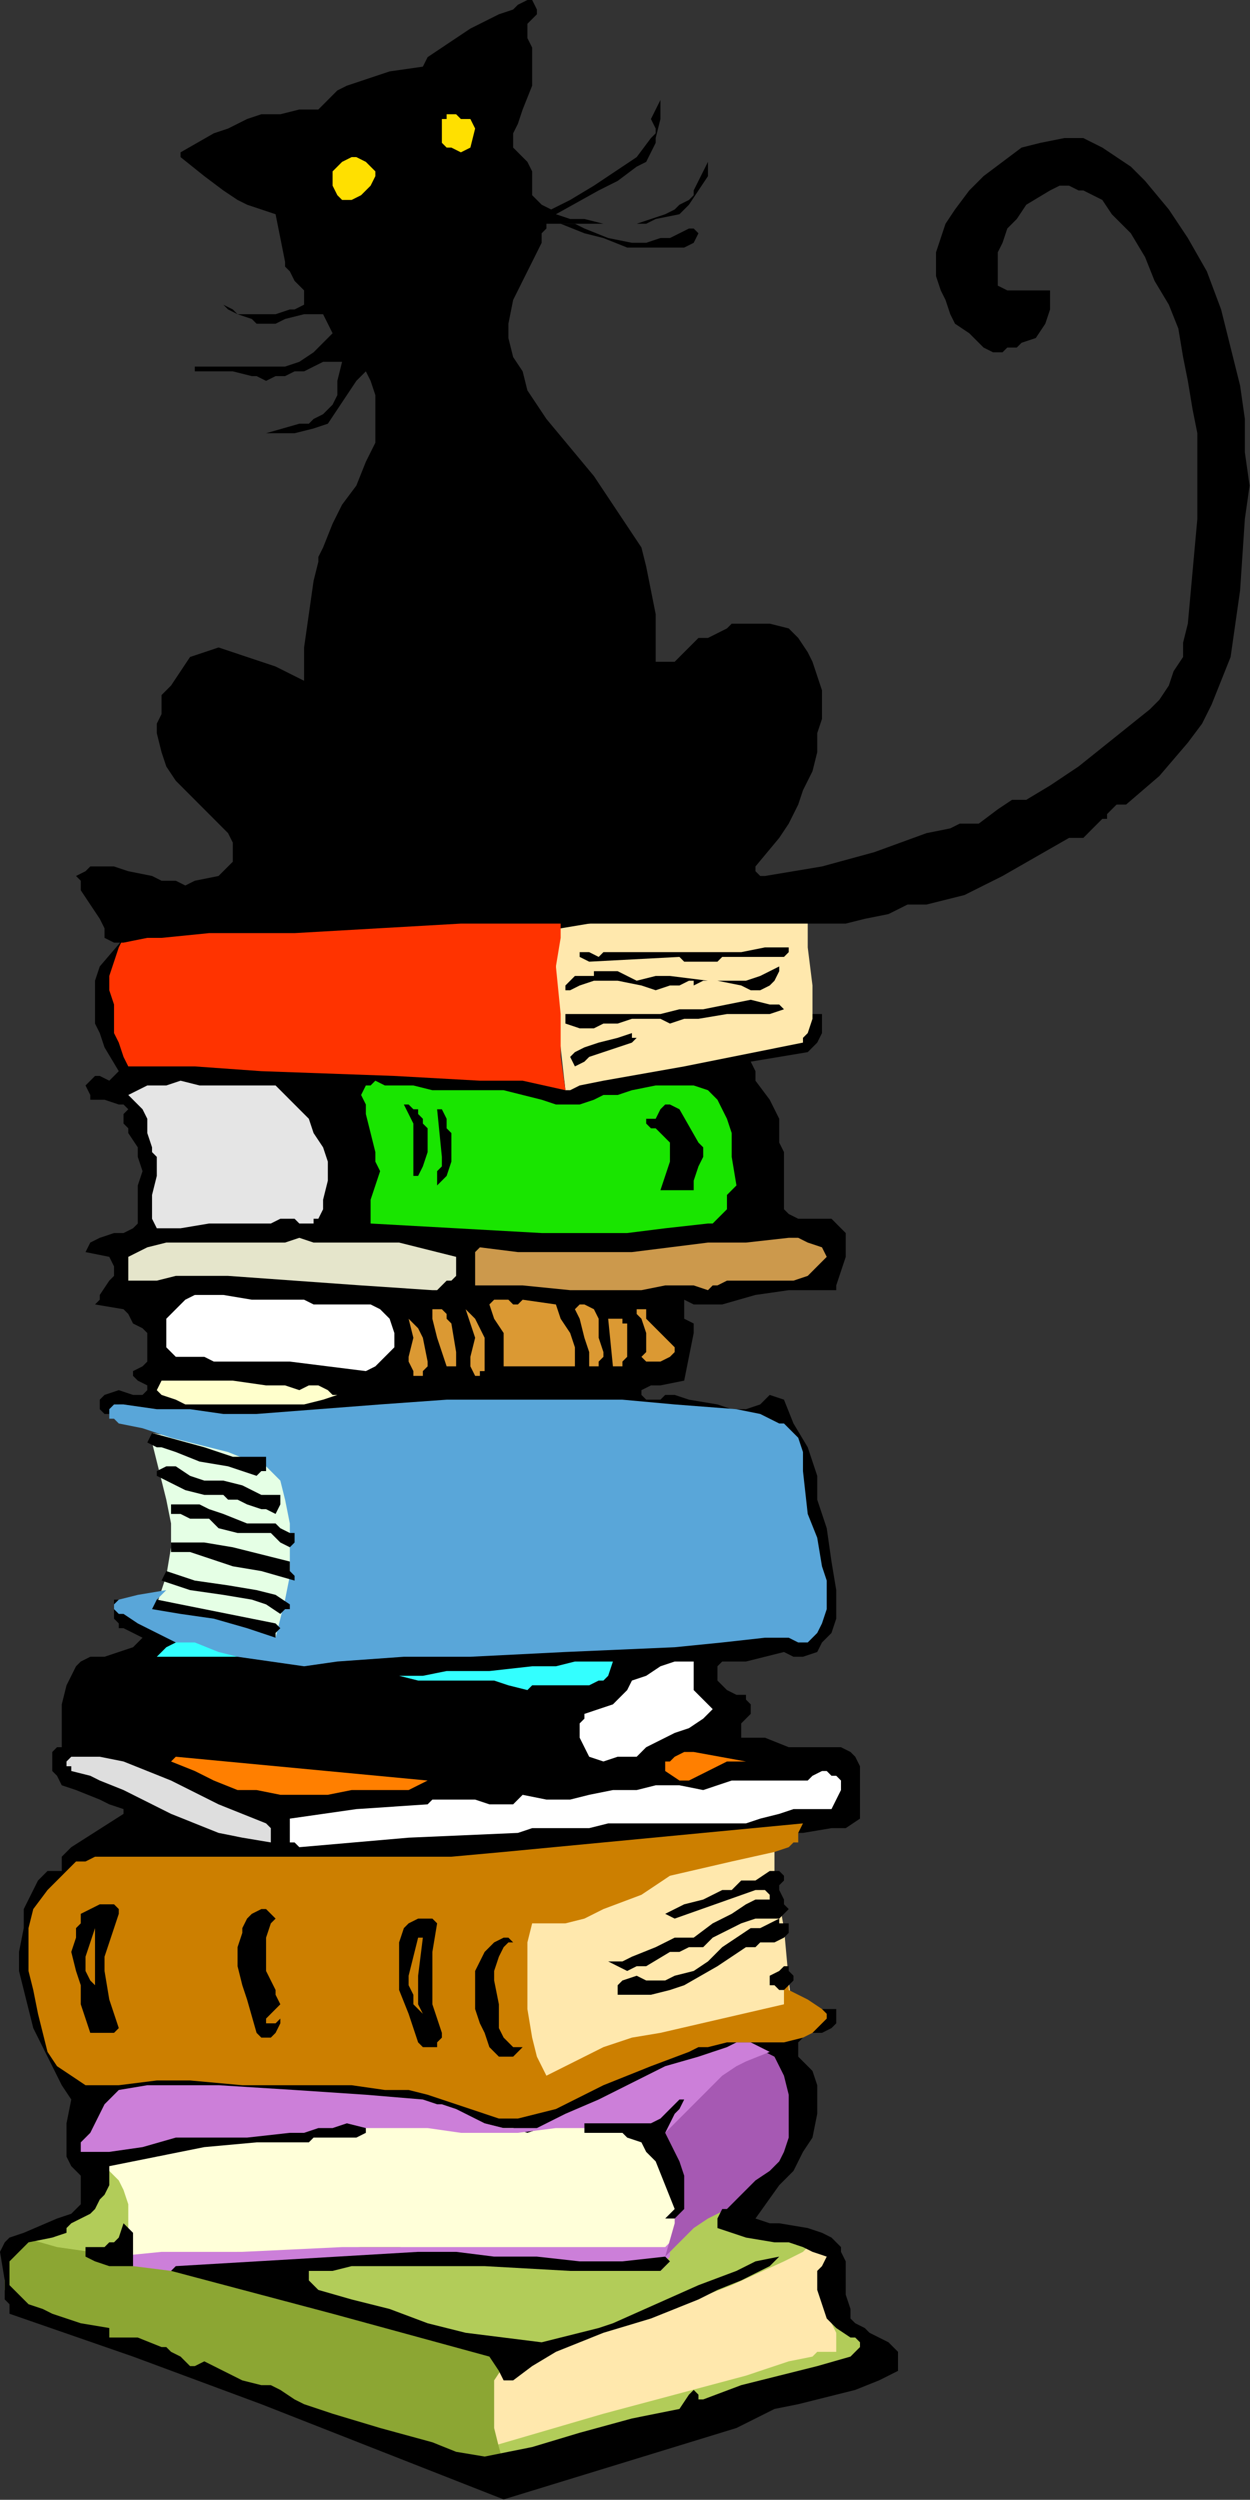 <?xml version="1.0" encoding="UTF-8" standalone="no"?>
<svg
   xmlns:dc="http://purl.org/dc/elements/1.1/"
   xmlns:cc="http://creativecommons.org/ns#"
   xmlns:rdf="http://www.w3.org/1999/02/22-rdf-syntax-ns#"
   xmlns:svg="http://www.w3.org/2000/svg"
   xmlns="http://www.w3.org/2000/svg"
   xmlns:sodipodi="http://sodipodi.sourceforge.net/DTD/sodipodi-0.dtd"
   xmlns:inkscape="http://www.inkscape.org/namespaces/inkscape"
   version="1.0"
   width="55.633mm"
   height="111.213mm"
   id="svg134"
   sodipodi:docname="AG000018.WMF">
  <rect width="100%" height="100%" fill="#333333" stroke="none"/>
  <sodipodi:namedview
     pagecolor="#ffffff"
     bordercolor="#666666"
     borderopacity="1"
     objecttolerance="10"
     gridtolerance="10"
     guidetolerance="10"
     inkscape:pageopacity="0"
     inkscape:pageshadow="2"
     inkscape:window-width="640"
     inkscape:window-height="480"
     id="namedview136" />
  <defs
     id="defs6">
    <clipPath
       clipPathUnits="userSpaceOnUse"
       id="clipWmfPath1">
      <path
         d="M 0,0 L 210.2,0 L 210.2,420.267 L 0,420.267 z"
         id="path2" />
    </clipPath>
    <pattern
       id="WMFhbasepattern"
       patternUnits="userSpaceOnUse"
       width="6"
       height="6"
       x="0"
       y="0" />
  </defs>
  <path
     style="fill:#ffe8ad;fill-rule:nonzero;fill-opacity:1;stroke:none;"
     clip-path="url(#clipWmfPath1)"
     d="  M 82.322,396.251   L 81.522,401.054   L 81.522,405.858   L 81.522,415.464   L 86.318,413.863   L 90.314,412.262   L 99.106,409.06   L 108.697,405.858   L 117.488,404.257   L 131.075,400.254   L 143.863,396.251   L 143.863,395.451   L 143.863,394.65   L 143.064,393.049   L 142.265,390.648   L 140.666,388.246   L 140.666,385.044   L 139.867,381.842   L 139.867,379.441   L 139.867,378.64   L 139.068,377.84   L 139.068,377.039   L 138.268,377.039   L 136.67,377.039   L 135.871,377.039   L 131.875,377.84   L 126.28,378.64   L 115.09,381.842   L 108.697,384.244   L 103.102,386.645   L 98.306,388.246   L 91.913,390.648   L 86.318,393.85   L 83.92,395.451   L 83.121,395.451   L 82.322,396.251  z "
     id="path8" />
  <path
     style="fill:#b2cc59;fill-rule:nonzero;fill-opacity:1;stroke:none;"
     clip-path="url(#clipWmfPath1)"
     d="  M 82.322,411.461   L 101.503,405.858   L 113.492,402.655   L 125.481,399.453   L 132.674,397.052   L 136.67,396.251   L 137.469,395.451   L 139.867,395.451   L 140.666,395.451   L 140.666,394.65   L 140.666,393.049   L 140.666,392.249   L 139.867,390.648   L 139.867,389.847   L 140.666,390.648   L 143.863,391.448   L 145.462,392.249   L 145.462,393.85   L 145.462,394.65   L 145.462,395.451   L 146.261,396.251   L 147.06,397.052   L 149.458,397.852   L 142.265,398.653   L 133.473,400.254   L 125.481,402.655   L 116.689,405.057   L 107.897,407.459   L 99.905,410.661   L 91.913,413.863   L 84.719,417.065   L 83.92,417.065   L 83.121,416.264   L 82.322,416.264   L 81.522,416.264   L 81.522,415.464   L 82.322,411.461  z "
     id="path10" />
  <path
     style="fill:#8ca633;fill-rule:nonzero;fill-opacity:1;stroke:none;"
     clip-path="url(#clipWmfPath1)"
     d="  M 86.318,395.451   L 85.519,396.251   L 84.719,397.852   L 83.121,400.254   L 83.121,402.655   L 83.121,405.858   L 83.121,408.259   L 83.92,411.461   L 85.519,417.065   L 83.92,417.065   L 82.322,417.065   L 77.526,415.464   L 71.932,413.863   L 66.337,411.461   L 54.348,406.658   L 44.757,403.456   L 34.367,399.453   L 23.977,396.251   L 1.598,387.446   L 1.598,386.645   L 0.799,385.044   L 0.799,382.643   L 0.799,380.241   L 0.799,378.64   L 2.398,377.039   L 3.996,377.039   L 5.595,376.239   L 7.193,376.239   L 11.989,375.438   L 16.784,376.239   L 22.379,377.039   L 28.773,378.64   L 42.36,381.842   L 55.148,385.845   L 67.935,390.648   L 78.325,393.85   L 83.121,394.65   L 86.318,395.451  z "
     id="path12" />
  <path
     style="fill:#b2cc59;fill-rule:nonzero;fill-opacity:1;stroke:none;"
     clip-path="url(#clipWmfPath1)"
     d="  M 3.996,376.239   L 9.591,377.84   L 15.186,378.64   L 27.973,380.241   L 34.367,380.241   L 39.962,381.842   L 45.557,382.643   L 48.754,384.244   L 51.151,385.044   L 54.348,386.645   L 58.344,388.246   L 66.337,390.648   L 74.329,392.249   L 83.121,394.65   L 85.519,395.451   L 88.716,395.451   L 91.913,394.65   L 95.11,393.85   L 100.704,392.249   L 103.901,390.648   L 107.098,389.847   L 112.693,388.246   L 123.083,384.244   L 131.875,380.241   L 135.071,378.64   L 135.871,377.84   L 136.67,377.039   L 130.276,375.438   L 123.882,373.837   L 123.083,373.037   L 123.083,373.037   L 122.284,371.436   L 122.284,370.635   L 121.484,369.835   L 120.685,369.835   L 113.492,368.234   L 105.5,366.633   L 90.314,365.032   L 75.129,364.231   L 59.943,364.231   L 33.568,364.231   L 23.178,364.231   L 19.981,364.231   L 15.985,364.231   L 15.186,366.633   L 15.186,368.234   L 15.186,369.034   L 14.386,369.835   L 13.587,371.436   L 11.189,373.037   L 7.992,374.638   L 3.996,376.239  z "
     id="path14" />
  <path
     style="fill:#ffffd9;fill-rule:nonzero;fill-opacity:1;stroke:none;"
     clip-path="url(#clipWmfPath1)"
     d="  M 17.583,363.431   L 18.383,365.032   L 19.981,366.633   L 20.78,368.234   L 21.579,370.635   L 21.579,373.037   L 21.579,374.638   L 20.78,377.039   L 19.182,379.441   L 29.572,379.441   L 39.962,378.64   L 50.352,378.64   L 60.742,377.84   L 67.136,377.84   L 73.53,378.64   L 86.318,379.441   L 99.106,379.441   L 105.5,379.441   L 107.897,379.441   L 111.894,379.441   L 113.492,377.039   L 114.291,373.837   L 115.09,371.436   L 115.89,368.234   L 115.89,365.032   L 115.89,361.83   L 115.09,355.426   L 111.894,355.426   L 107.897,354.625   L 102.303,354.625   L 96.708,354.625   L 83.121,354.625   L 67.935,355.426   L 53.549,356.226   L 39.962,357.827   L 29.572,359.428   L 25.576,360.229   L 23.178,361.029   L 21.579,361.83   L 19.981,361.83   L 18.383,362.63   L 17.583,362.63   L 17.583,363.431  z "
     id="path16" />
  <path
     style="fill:#cc7fd9;fill-rule:nonzero;fill-opacity:1;stroke:none;"
     clip-path="url(#clipWmfPath1)"
     d="  M 111.094,381.842   L 99.905,381.042   L 90.314,380.241   L 79.924,380.241   L 70.333,380.241   L 58.344,381.042   L 46.356,381.042   L 34.367,381.842   L 28.773,381.842   L 22.379,381.042   L 20.78,380.241   L 19.182,379.441   L 27.174,378.64   L 40.761,378.64   L 57.545,377.84   L 75.129,377.84   L 89.515,377.84   L 101.503,377.84   L 105.5,377.84   L 109.496,377.84   L 111.894,377.84   L 112.693,377.039   L 112.693,377.039   L 112.693,379.441   L 111.894,380.241   L 111.894,381.042   L 111.094,381.842  z "
     id="path18" />
  <path
     style="fill:#a659b3;fill-rule:nonzero;fill-opacity:1;stroke:none;"
     clip-path="url(#clipWmfPath1)"
     d="  M 111.894,379.441   L 113.492,373.837   L 113.492,370.635   L 113.492,367.433   L 113.492,365.032   L 112.693,361.83   L 111.094,360.229   L 110.295,359.428   L 109.496,358.628   L 111.094,357.027   L 111.894,356.226   L 112.693,356.226   L 115.09,353.825   L 117.488,351.423   L 120.685,349.021   L 123.882,346.62   L 123.882,345.819   L 124.681,345.819   L 126.28,345.019   L 127.878,345.019   L 129.477,345.019   L 130.276,345.819   L 131.875,347.42   L 132.674,349.021   L 133.473,350.622   L 133.473,352.223   L 133.473,353.825   L 133.473,357.827   L 132.674,361.029   L 131.075,364.231   L 130.276,365.832   L 129.477,367.433   L 127.878,368.234   L 126.28,369.034   L 122.284,371.436   L 119.087,373.037   L 116.689,374.638   L 115.09,376.239   L 113.492,377.84   L 111.894,379.441  z "
     id="path20" />
  <path
     style="fill:#000000;fill-rule:evenodd;fill-opacity:1;stroke:none;"
     clip-path="url(#clipWmfPath1)"
     d="  M 136.67,152.897   L 133.473,156.099   L 96.708,156.099   L 78.325,156.9   L 60.742,156.9   L 59.144,156.9   L 58.344,156.9   L 56.746,157.7   L 55.148,157.7   L 44.757,157.7   L 39.163,158.501   L 36.765,158.501   L 33.568,159.301   L 32.769,158.501   L 31.17,158.501   L 27.973,158.501   L 25.576,159.301   L 22.379,160.102   L 21.579,160.102   L 21.579,160.102   L 20.78,161.703   L 20.78,162.503   L 20.78,164.104   L 20.78,164.104   L 22.379,162.503   L 23.977,161.703   L 24.776,160.902   L 24.776,162.503   L 24.776,163.304   L 23.178,165.705   L 22.379,168.107   L 22.379,168.907   L 22.379,170.508   L 22.379,171.309   L 23.178,172.109   L 23.977,173.71   L 24.776,173.71   L 24.776,174.511   L 24.776,175.311   L 23.178,175.311   L 22.379,175.311   L 22.379,176.112   L 22.379,176.112   L 22.379,176.912   L 23.178,177.713   L 24.776,178.513   L 24.776,178.513   L 25.576,179.314   L 33.568,179.314   L 41.56,179.314   L 58.344,179.314   L 66.337,180.114   L 74.329,180.114   L 82.322,180.915   L 90.314,181.715   L 93.511,181.715   L 95.909,181.715   L 98.306,181.715   L 101.503,180.915   L 103.901,180.114   L 106.299,179.314   L 108.697,179.314   L 111.894,179.314   L 112.693,178.513   L 113.492,177.713   L 115.09,176.912   L 116.689,176.112   L 117.488,176.112   L 118.287,175.311   L 120.685,175.311   L 123.083,175.311   L 128.678,175.311   L 131.075,175.311   L 133.473,174.511   L 134.272,173.71   L 135.071,172.91   L 136.67,170.508   L 138.268,170.508   L 138.268,172.109   L 138.268,173.71   L 137.469,175.311   L 135.871,176.912   L 126.28,178.513   L 127.079,180.114   L 127.079,181.715   L 129.477,184.917   L 130.276,186.518   L 131.075,188.119   L 131.075,189.72   L 131.075,192.122   L 131.875,193.723   L 131.875,195.324   L 131.875,199.326   L 131.875,201.728   L 131.875,203.329   L 132.674,204.13   L 134.272,204.93   L 136.67,204.93   L 138.268,204.93   L 139.867,204.93   L 140.666,205.731   L 141.465,206.531   L 142.265,207.332   L 142.265,208.933   L 142.265,211.334   L 141.465,213.736   L 140.666,216.137   L 140.666,216.938   L 139.068,216.938   L 135.871,216.938   L 132.674,216.938   L 127.079,217.738   L 121.484,219.339   L 118.287,219.339   L 116.689,219.339   L 115.09,218.539   L 115.09,219.339   L 115.09,220.14   L 115.09,221.741   L 116.689,222.541   L 116.689,224.142   L 115.09,232.147   L 111.094,232.948   L 109.496,232.948   L 107.897,233.748   L 107.897,234.549   L 108.697,235.349   L 111.094,235.349   L 111.894,234.549   L 113.492,234.549   L 115.89,235.349   L 120.685,236.15   L 123.083,236.95   L 125.481,236.95   L 127.878,236.15   L 129.477,234.549   L 131.875,235.349   L 133.473,239.352   L 135.871,243.354   L 136.67,245.756   L 137.469,248.157   L 137.469,250.559   L 137.469,252.16   L 139.068,256.963   L 139.867,262.567   L 140.666,267.37   L 140.666,272.173   L 139.867,274.574   L 138.268,276.175   L 137.469,277.776   L 135.071,278.577   L 133.473,278.577   L 131.875,277.776   L 128.678,278.577   L 125.481,279.377   L 121.484,279.377   L 120.685,280.178   L 120.685,280.978   L 120.685,281.779   L 120.685,282.579   L 121.484,283.38   L 122.284,284.18   L 123.882,284.981   L 125.481,284.981   L 125.481,285.781   L 126.28,286.582   L 126.28,287.382   L 126.28,288.183   L 125.481,288.983   L 124.681,289.784   L 124.681,290.584   L 124.681,292.185   L 128.678,292.185   L 132.674,293.786   L 137.469,293.786   L 139.068,293.786   L 141.465,293.786   L 143.064,294.587   L 143.863,295.387   L 144.662,296.988   L 144.662,298.589   L 144.662,301.791   L 144.662,304.193   L 144.662,304.994   L 144.662,305.794   L 142.265,307.395   L 139.867,307.395   L 135.071,308.196   L 132.674,308.196   L 130.276,308.996   L 127.878,309.797   L 127.079,310.597   L 125.481,311.398   L 123.882,311.398   L 121.484,310.597   L 118.287,311.398   L 114.291,312.198   L 111.094,313.799   L 103.901,317.802   L 100.704,319.403   L 99.106,320.203   L 98.306,320.203   L 96.708,320.203   L 95.11,321.004   L 92.712,321.004   L 90.314,321.004   L 88.716,320.203   L 84.719,319.403   L 82.322,318.602   L 79.924,318.602   L 74.329,317.802   L 68.735,317.001   L 56.746,317.001   L 50.352,316.201   L 44.757,315.4   L 39.163,314.6   L 33.568,312.999   L 31.17,312.999   L 29.572,312.999   L 25.576,312.999   L 22.379,313.799   L 19.981,313.799   L 19.182,312.999   L 18.383,312.999   L 14.386,315.4   L 11.189,317.001   L 9.591,318.602   L 7.992,320.203   L 7.193,321.804   L 6.394,324.206   L 6.394,330.61   L 6.394,333.812   L 6.394,337.014   L 7.193,340.216   L 8.792,343.418   L 9.591,345.019   L 11.189,345.819   L 12.788,346.62   L 14.386,347.42   L 15.186,348.221   L 15.985,348.221   L 18.383,347.42   L 19.981,347.42   L 21.579,348.221   L 25.576,348.221   L 33.568,348.221   L 46.356,348.221   L 52.75,348.221   L 59.144,349.021   L 65.538,349.822   L 71.932,350.622   L 77.526,352.223   L 83.121,354.625   L 87.117,353.825   L 91.113,352.223   L 99.106,349.822   L 107.098,346.62   L 115.09,343.418   L 117.488,341.817   L 120.685,341.016   L 123.083,341.016   L 126.28,341.016   L 129.477,340.216   L 131.875,340.216   L 135.071,339.415   L 138.268,337.814   L 140.666,337.814   L 140.666,339.415   L 140.666,340.216   L 140.666,340.216   L 139.867,341.016   L 138.268,341.817   L 135.871,341.817   L 135.071,342.617   L 135.071,342.617   L 134.272,343.418   L 134.272,344.218   L 134.272,345.819   L 135.071,346.62   L 136.67,348.221   L 137.469,350.622   L 137.469,352.223   L 137.469,353.825   L 137.469,355.426   L 136.67,359.428   L 135.071,361.83   L 133.473,365.032   L 131.075,367.433   L 127.079,373.037   L 129.477,373.837   L 131.075,373.837   L 135.871,374.638   L 138.268,375.438   L 139.867,376.239   L 141.465,377.84   L 141.465,378.64   L 142.265,380.241   L 142.265,382.643   L 142.265,385.845   L 143.064,388.246   L 143.064,389.847   L 143.863,390.648   L 145.462,391.448   L 146.261,392.249   L 149.458,393.85   L 150.257,394.65   L 151.056,395.451   L 151.056,397.052   L 151.056,398.653   L 147.859,400.254   L 143.863,401.855   L 137.469,403.456   L 134.272,404.257   L 130.276,405.057   L 127.079,406.658   L 123.882,408.259   L 84.719,420.267   L 43.958,404.257   L 22.379,396.251   L 1.598,389.047   L 1.598,387.446   L 0.799,386.645   L 0.799,383.443   L 0,378.64   L 0.799,377.039   L 1.598,376.239   L 3.996,375.438   L 9.591,373.037   L 11.989,372.236   L 13.587,370.635   L 13.587,369.835   L 13.587,368.234   L 13.587,367.433   L 13.587,365.832   L 11.989,364.231   L 11.189,362.63   L 11.189,361.029   L 11.189,359.428   L 11.189,357.027   L 11.989,353.024   L 10.39,350.622   L 8.792,347.42   L 7.193,344.218   L 5.595,341.016   L 4.795,337.814   L 3.996,334.612   L 3.197,331.41   L 3.197,328.208   L 3.996,324.206   L 3.996,321.004   L 4.795,319.403   L 5.595,317.802   L 6.394,316.201   L 7.992,314.6   L 8.792,314.6   L 9.591,314.6   L 10.39,314.6   L 10.39,313.799   L 10.39,312.198   L 11.189,311.398   L 11.189,311.398   L 11.989,310.597   L 20.78,304.994   L 20.78,304.193   L 18.383,303.393   L 16.784,302.592   L 12.788,300.991   L 10.39,300.19   L 9.591,298.589   L 8.792,297.789   L 8.792,296.988   L 8.792,295.387   L 8.792,294.587   L 9.591,293.786   L 10.39,293.786   L 10.39,292.185   L 10.39,291.385   L 10.39,290.584   L 10.39,289.784   L 10.39,286.582   L 11.189,283.38   L 11.989,281.779   L 12.788,280.178   L 13.587,279.377   L 15.186,278.577   L 17.583,278.577   L 19.981,277.776   L 22.379,276.976   L 23.178,276.175   L 23.977,275.375   L 22.379,274.574   L 20.78,273.774   L 19.981,273.774   L 19.981,272.973   L 19.182,272.173   L 19.182,271.372   L 19.182,270.572   L 19.182,268.971   L 19.981,268.971   L 21.579,268.971   L 23.178,269.771   L 24.776,271.372   L 25.576,272.173   L 31.17,273.774   L 36.765,274.574   L 41.56,276.175   L 47.155,276.976   L 47.155,277.776   L 47.954,277.776   L 48.754,278.577   L 48.754,278.577   L 57.545,278.577   L 65.538,278.577   L 82.322,276.976   L 98.306,276.175   L 106.299,275.375   L 109.496,275.375   L 115.09,275.375   L 116.689,275.375   L 119.087,274.574   L 123.083,274.574   L 127.878,273.774   L 131.875,272.173   L 132.674,272.973   L 133.473,274.574   L 134.272,274.574   L 135.871,274.574   L 137.469,270.572   L 138.268,268.971   L 138.268,267.37   L 138.268,264.968   L 138.268,263.367   L 137.469,261.766   L 135.871,260.165   L 135.871,258.564   L 135.871,256.163   L 135.071,253.761   L 134.272,250.559   L 134.272,248.958   L 134.272,248.157   L 134.272,247.357   L 133.473,246.556   L 133.473,244.955   L 132.674,242.554   L 131.875,240.953   L 131.875,240.152   L 130.276,239.352   L 129.477,239.352   L 127.878,240.152   L 126.28,240.152   L 124.681,240.152   L 123.882,240.152   L 120.685,239.352   L 118.287,238.551   L 111.094,238.551   L 103.901,237.751   L 97.507,236.95   L 93.511,236.95   L 90.314,237.751   L 87.117,236.95   L 84.719,236.95   L 79.125,236.15   L 74.329,236.95   L 68.735,237.751   L 58.344,238.551   L 52.75,239.352   L 50.352,239.352   L 46.356,239.352   L 43.159,240.152   L 39.962,240.152   L 36.765,240.152   L 33.568,239.352   L 27.174,237.751   L 23.977,236.95   L 20.78,236.15   L 19.981,236.15   L 19.182,236.95   L 18.383,237.751   L 17.583,237.751   L 17.583,237.751   L 16.784,236.95   L 16.784,235.349   L 17.583,234.549   L 19.981,233.748   L 22.379,234.549   L 23.977,234.549   L 23.977,234.549   L 24.776,233.748   L 24.776,233.748   L 24.776,232.948   L 23.178,232.147   L 22.379,231.347   L 22.379,231.347   L 22.379,230.546   L 23.977,229.746   L 23.977,229.746   L 24.776,228.945   L 24.776,227.344   L 24.776,226.544   L 24.776,224.943   L 24.776,224.142   L 23.977,223.342   L 22.379,222.541   L 21.579,220.94   L 20.78,220.14   L 15.985,219.339   L 16.784,218.539   L 16.784,217.738   L 18.383,215.337   L 19.182,214.536   L 19.182,213.736   L 19.182,212.935   L 18.383,211.334   L 14.386,210.534   L 15.186,208.933   L 16.784,208.132   L 19.182,207.332   L 20.78,207.332   L 22.379,206.531   L 23.178,205.731   L 23.178,203.329   L 23.178,201.728   L 23.178,199.326   L 23.977,196.925   L 23.178,194.523   L 23.178,193.723   L 23.178,192.922   L 21.579,190.521   L 21.579,189.72   L 20.78,188.92   L 20.78,187.319   L 21.579,186.518   L 20.78,185.718   L 19.981,185.718   L 17.583,184.917   L 16.784,184.917   L 15.186,184.917   L 15.186,184.117   L 14.386,182.516   L 15.186,181.715   L 15.985,180.915   L 16.784,180.915   L 18.383,181.715   L 18.383,181.715   L 19.182,180.915   L 19.981,180.114   L 17.583,176.112   L 16.784,173.71   L 15.985,172.109   L 15.985,169.708   L 15.985,167.306   L 15.985,164.905   L 16.784,162.503   L 21.579,156.9   L 25.576,156.099   L 28.773,156.099   L 36.765,156.099   L 43.958,156.099   L 47.954,155.299   L 51.151,154.498   L 60.742,154.498   L 70.333,153.698   L 79.125,153.698   L 87.916,152.897   L 93.511,153.698   L 99.106,154.498   L 110.295,154.498   L 121.484,153.698   L 132.674,153.698   L 133.473,152.897   L 134.272,152.097   L 135.871,152.097   L 135.871,152.897   L 136.67,152.897  z    M 130.276,345.819   L 131.875,349.021   L 132.674,352.223   L 132.674,355.426   L 132.674,359.428   L 131.875,361.83   L 131.075,363.431   L 129.477,365.032   L 127.079,366.633   L 123.882,369.835   L 122.284,371.436   L 121.484,371.436   L 120.685,373.037   L 120.685,374.638   L 123.083,375.438   L 125.481,376.239   L 130.276,377.039   L 132.674,377.039   L 135.071,377.84   L 136.67,378.64   L 139.068,379.441   L 138.268,381.042   L 137.469,381.842   L 137.469,383.443   L 137.469,385.044   L 138.268,387.446   L 139.068,389.847   L 139.867,390.648   L 140.666,391.448   L 143.064,393.049   L 143.863,393.049   L 144.662,393.85   L 144.662,394.65   L 143.064,396.251   L 137.469,397.852   L 131.075,399.453   L 124.681,401.054   L 118.287,403.456   L 117.488,403.456   L 117.488,402.655   L 116.689,401.855   L 115.89,402.655   L 114.291,405.057   L 110.295,405.858   L 106.299,406.658   L 97.507,409.06   L 89.515,411.461   L 81.522,413.062   L 76.727,412.262   L 72.731,410.661   L 63.939,408.259   L 55.947,405.858   L 51.151,404.257   L 49.553,403.456   L 47.155,401.855   L 45.557,401.054   L 43.958,401.054   L 40.761,400.254   L 34.367,397.052   L 32.769,397.852   L 31.97,397.852   L 31.17,397.052   L 30.371,396.251   L 28.773,395.451   L 27.973,394.65   L 27.973,394.65   L 27.174,394.65   L 23.178,393.049   L 20.78,393.049   L 18.383,393.049   L 18.383,391.448   L 13.587,390.648   L 8.792,389.047   L 7.193,388.246   L 4.795,387.446   L 3.197,385.845   L 1.598,384.244   L 1.598,382.643   L 1.598,381.842   L 1.598,380.241   L 2.398,379.441   L 3.197,378.64   L 4.795,377.039   L 8.792,376.239   L 11.189,375.438   L 11.189,374.638   L 11.989,373.837   L 15.186,372.236   L 15.985,371.436   L 16.784,369.835   L 17.583,369.034   L 18.383,367.433   L 18.383,365.832   L 18.383,364.231   L 26.375,362.63   L 34.367,361.029   L 43.159,360.229   L 47.155,360.229   L 51.951,360.229   L 51.951,360.229   L 52.75,359.428   L 54.348,359.428   L 57.545,359.428   L 59.144,359.428   L 59.943,359.428   L 61.541,358.628   L 61.541,357.027   L 59.943,357.027   L 57.545,357.027   L 53.549,357.027   L 49.553,357.827   L 45.557,358.628   L 41.56,357.827   L 37.564,357.827   L 30.371,358.628   L 22.379,360.229   L 14.386,361.029   L 15.985,358.628   L 16.784,356.226   L 19.182,354.625   L 20.78,352.223   L 27.174,352.223   L 32.769,351.423   L 38.363,351.423   L 44.757,352.223   L 56.746,352.223   L 68.735,353.024   L 71.132,353.825   L 73.53,354.625   L 78.325,356.226   L 83.121,357.827   L 86.318,357.827   L 88.716,358.628   L 93.511,357.027   L 97.507,355.426   L 101.503,353.024   L 106.299,351.423   L 114.291,347.42   L 118.287,345.819   L 119.886,345.019   L 123.083,344.218   L 124.681,344.218   L 127.079,344.218   L 128.678,345.019   L 130.276,345.819  z   "
     id="path22" />
  <path
     style="fill:#cc7fd9;fill-rule:nonzero;fill-opacity:1;stroke:none;"
     clip-path="url(#clipWmfPath1)"
     d="  M 24.776,350.622   L 19.981,351.423   L 19.182,352.223   L 18.383,353.024   L 17.583,353.825   L 16.784,355.426   L 15.186,358.628   L 13.587,360.229   L 13.587,361.83   L 18.383,361.83   L 23.977,361.029   L 29.572,359.428   L 33.568,359.428   L 41.56,359.428   L 48.754,358.628   L 51.151,358.628   L 53.549,357.827   L 55.947,357.827   L 58.344,357.027   L 61.541,357.827   L 65.538,357.827   L 71.932,357.827   L 77.526,358.628   L 82.322,358.628   L 87.117,358.628   L 93.511,357.827   L 98.306,357.827   L 102.303,357.827   L 105.5,358.628   L 108.697,358.628   L 110.295,358.628   L 111.894,358.628   L 119.886,350.622   L 121.484,349.021   L 123.882,347.42   L 125.481,346.62   L 129.477,345.019   L 127.878,344.218   L 126.28,343.418   L 123.882,343.418   L 122.284,344.218   L 117.488,345.819   L 111.894,347.42   L 100.704,353.024   L 95.11,355.426   L 93.511,356.226   L 90.314,357.827   L 88.716,357.827   L 87.117,357.827   L 84.719,357.827   L 81.522,357.027   L 76.727,354.625   L 74.329,353.825   L 73.53,353.825   L 71.132,353.024   L 61.541,352.223   L 49.553,351.423   L 36.765,350.622   L 30.371,350.622   L 24.776,350.622  z "
     id="path24" />
  <path
     style="fill:#ffe8ad;fill-rule:nonzero;fill-opacity:1;stroke:none;"
     clip-path="url(#clipWmfPath1)"
     d="  M 130.276,308.196   L 130.276,311.398   L 130.276,315.4   L 131.875,324.206   L 132.674,333.011   L 133.473,339.415   L 127.079,340.216   L 120.685,341.817   L 113.492,343.418   L 107.098,345.019   L 104.7,345.819   L 102.303,347.42   L 97.507,349.822   L 95.11,351.423   L 92.712,351.423   L 91.913,351.423   L 91.113,351.423   L 90.314,351.423   L 88.716,350.622   L 87.916,336.213   L 86.318,322.605   L 94.31,319.403   L 108.697,314.6   L 122.284,309.797   L 127.878,308.196   L 129.477,308.196   L 130.276,308.196  z "
     id="path26" />
  <path
     style="fill:#cc7f00;fill-rule:nonzero;fill-opacity:1;stroke:none;"
     clip-path="url(#clipWmfPath1)"
     d="  M 135.071,306.595   L 118.287,308.196   L 101.503,309.797   L 84.719,311.398   L 75.928,312.198   L 67.935,312.198   L 55.148,312.198   L 41.56,312.198   L 28.773,312.198   L 22.379,312.198   L 15.985,312.198   L 14.386,312.999   L 12.788,312.999   L 11.189,314.6   L 10.39,315.4   L 7.992,317.802   L 5.595,321.004   L 4.795,324.206   L 4.795,327.408   L 4.795,331.41   L 5.595,334.612   L 6.394,338.615   L 7.193,341.817   L 7.992,345.019   L 9.591,347.42   L 11.989,349.021   L 14.386,350.622   L 17.583,350.622   L 19.981,350.622   L 26.375,349.822   L 29.572,349.822   L 31.97,349.822   L 40.761,350.622   L 49.553,350.622   L 59.144,350.622   L 64.738,351.423   L 68.735,351.423   L 71.932,352.223   L 74.329,353.024   L 79.125,354.625   L 83.92,356.226   L 85.519,356.226   L 87.117,356.226   L 90.314,355.426   L 93.511,354.625   L 101.503,350.622   L 109.496,347.42   L 115.89,345.019   L 117.488,344.218   L 119.087,344.218   L 122.284,343.418   L 128.678,343.418   L 131.875,343.418   L 135.071,342.617   L 136.67,341.817   L 137.469,341.016   L 138.268,340.216   L 139.068,339.415   L 139.068,338.615   L 139.068,338.615   L 138.268,337.814   L 135.871,336.213   L 134.272,335.413   L 132.674,334.612   L 132.674,333.812   L 131.875,333.812   L 131.875,334.612   L 131.875,337.014   L 121.484,339.415   L 111.094,341.817   L 106.299,342.617   L 101.503,344.218   L 96.708,346.62   L 91.913,349.021   L 91.113,347.42   L 90.314,345.819   L 89.515,342.617   L 88.716,337.814   L 88.716,333.812   L 88.716,326.607   L 89.515,323.405   L 91.913,323.405   L 95.11,323.405   L 98.306,322.605   L 101.503,321.004   L 107.897,318.602   L 112.693,315.4   L 123.083,312.999   L 130.276,311.398   L 132.674,310.597   L 133.473,309.797   L 134.272,309.797   L 134.272,308.196   L 135.071,306.595  z "
     id="path28" />
  <path
     style="fill:#e5ffe5;fill-rule:nonzero;fill-opacity:1;stroke:none;"
     clip-path="url(#clipWmfPath1)"
     d="  M 25.576,240.953   L 25.576,242.554   L 26.375,245.756   L 27.973,252.16   L 28.773,256.163   L 28.773,260.165   L 27.973,264.968   L 26.375,269.771   L 31.17,271.372   L 35.966,272.973   L 40.761,273.774   L 46.356,275.375   L 47.155,274.574   L 48.754,274.574   L 49.553,267.37   L 50.352,263.367   L 50.352,260.165   L 50.352,256.163   L 49.553,252.961   L 48.754,249.758   L 47.155,246.556   L 44.757,245.756   L 42.36,244.155   L 36.765,243.354   L 30.371,241.753   L 25.576,240.953  z "
     id="path30" />
  <path
     style="fill:#59a6d9;fill-rule:nonzero;fill-opacity:1;stroke:none;"
     clip-path="url(#clipWmfPath1)"
     d="  M 18.383,236.95   L 19.182,236.15   L 19.182,236.15   L 19.981,236.15   L 20.78,236.15   L 26.375,236.95   L 31.97,236.95   L 37.564,237.751   L 43.159,237.751   L 53.549,236.95   L 63.939,236.15   L 75.129,235.349   L 88.716,235.349   L 95.909,235.349   L 104.7,235.349   L 113.492,236.15   L 123.882,236.95   L 127.878,237.751   L 131.075,239.352   L 131.875,239.352   L 132.674,240.152   L 133.473,240.953   L 134.272,241.753   L 135.071,244.155   L 135.071,247.357   L 135.871,254.562   L 137.469,258.564   L 138.268,263.367   L 139.068,265.769   L 139.068,268.17   L 139.068,270.572   L 138.268,272.973   L 137.469,274.574   L 136.67,275.375   L 136.67,275.375   L 135.871,276.175   L 134.272,276.175   L 132.674,275.375   L 131.075,275.375   L 128.678,275.375   L 121.484,276.175   L 113.492,276.976   L 95.11,277.776   L 79.125,278.577   L 67.935,278.577   L 56.746,279.377   L 51.151,280.178   L 45.557,279.377   L 39.962,278.577   L 35.167,277.776   L 29.572,276.175   L 24.776,273.774   L 23.178,272.973   L 20.78,271.372   L 19.981,271.372   L 19.182,270.572   L 19.182,269.771   L 19.981,268.971   L 23.178,268.17   L 27.973,267.37   L 26.375,268.971   L 26.375,269.771   L 26.375,269.771   L 26.375,269.771   L 38.363,272.173   L 43.159,273.774   L 44.757,274.574   L 45.557,274.574   L 46.356,275.375   L 47.155,272.173   L 47.954,268.971   L 48.754,264.968   L 48.754,260.165   L 48.754,256.163   L 47.954,252.16   L 47.155,248.958   L 46.356,248.157   L 44.757,246.556   L 43.958,245.756   L 42.36,245.756   L 38.363,244.155   L 28.773,241.753   L 23.977,240.152   L 19.981,239.352   L 19.182,238.551   L 18.383,238.551   L 18.383,237.751   L 18.383,236.95  z "
     id="path32" />
  <path
     style="fill:#ffe8ad;fill-rule:nonzero;fill-opacity:1;stroke:none;"
     clip-path="url(#clipWmfPath1)"
     d="  M 135.871,154.498   L 135.871,156.099   L 135.871,159.301   L 136.67,165.705   L 136.67,168.907   L 136.67,171.309   L 135.871,173.71   L 135.071,174.511   L 135.071,175.311   L 115.09,179.314   L 101.503,181.715   L 97.507,182.516   L 95.909,183.316   L 95.11,183.316   L 94.31,176.112   L 93.511,168.907   L 93.511,165.705   L 93.511,161.703   L 93.511,158.501   L 94.31,156.099   L 99.106,155.299   L 103.901,154.498   L 109.496,153.698   L 115.09,153.698   L 125.481,154.498   L 135.871,154.498  z "
     id="path34" />
  <path
     style="fill:#ff3300;fill-rule:nonzero;fill-opacity:1;stroke:none;"
     clip-path="url(#clipWmfPath1)"
     d="  M 19.182,171.309   L 19.182,168.907   L 18.383,166.506   L 18.383,164.104   L 19.182,161.703   L 19.981,159.301   L 20.78,157.7   L 23.178,156.099   L 25.576,155.299   L 27.973,154.498   L 31.17,153.698   L 39.962,152.897   L 49.553,152.897   L 60.742,152.897   L 81.522,152.897   L 89.515,153.698   L 94.31,153.698   L 94.31,157.7   L 93.511,162.503   L 94.31,170.508   L 94.31,177.713   L 95.11,183.316   L 87.916,181.715   L 80.723,181.715   L 66.337,180.915   L 43.958,180.114   L 32.769,179.314   L 28.773,179.314   L 21.579,179.314   L 20.78,177.713   L 19.981,175.311   L 19.182,173.71   L 19.182,171.309  z "
     id="path36" />
  <path
     style="fill:#000000;fill-rule:nonzero;fill-opacity:1;stroke:none;"
     clip-path="url(#clipWmfPath1)"
     d="  M 89.515,3.202   L 88.716,4.003   L 88.716,4.803   L 88.716,5.604   L 88.716,6.404   L 89.515,8.005   L 89.515,8.806   L 89.515,10.407   L 89.515,11.207   L 89.515,12.008   L 89.515,14.409   L 87.916,18.412   L 87.117,20.813   L 86.318,22.414   L 86.318,24.816   L 87.117,25.616   L 87.916,26.417   L 88.716,27.217   L 89.515,28.818   L 89.515,31.22   L 89.515,32.821   L 90.314,33.621   L 91.113,34.422   L 92.712,35.222   L 95.909,33.621   L 99.905,31.22   L 107.098,26.417   L 109.496,23.215   L 110.295,22.414   L 110.295,21.614   L 109.496,20.013   L 111.094,16.811   L 111.094,20.013   L 110.295,23.215   L 110.295,24.015   L 109.496,25.616   L 108.697,27.217   L 107.098,28.018   L 103.901,30.419   L 100.704,32.02   L 93.511,36.023   L 95.909,36.823   L 98.306,36.823   L 101.503,37.624   L 103.901,37.624   L 107.098,37.624   L 109.496,36.823   L 111.894,36.023   L 113.492,35.222   L 114.291,34.422   L 115.89,33.621   L 116.689,32.821   L 116.689,32.02   L 119.087,27.217   L 119.087,28.018   L 119.087,29.619   L 117.488,32.02   L 115.89,34.422   L 114.291,36.023   L 110.295,36.823   L 108.697,37.624   L 106.299,37.624   L 103.901,37.624   L 101.503,37.624   L 99.905,37.624   L 95.11,37.624   L 93.511,37.624   L 91.913,37.624   L 91.913,38.424   L 91.113,39.225   L 91.113,40.025   L 91.113,40.826   L 90.314,42.427   L 89.515,44.028   L 87.916,47.23   L 86.318,50.432   L 85.519,54.435   L 85.519,56.836   L 86.318,60.038   L 87.916,62.44   L 88.716,65.642   L 91.913,70.445   L 95.909,75.248   L 99.905,80.051   L 103.102,84.854   L 106.299,89.657   L 107.897,92.058   L 108.697,95.26   L 110.295,103.266   L 110.295,107.268   L 110.295,108.869   L 110.295,111.271   L 111.094,111.271   L 111.894,111.271   L 113.492,111.271   L 114.291,110.47   L 115.89,108.869   L 116.689,108.069   L 117.488,107.268   L 119.087,107.268   L 120.685,106.468   L 122.284,105.667   L 123.083,104.867   L 126.28,104.867   L 129.477,104.867   L 132.674,105.667   L 134.272,107.268   L 135.871,109.67   L 136.67,111.271   L 137.469,113.672   L 138.268,116.074   L 138.268,118.475   L 138.268,120.877   L 137.469,123.278   L 137.469,126.48   L 136.67,129.682   L 135.071,132.884   L 134.272,135.286   L 132.674,138.488   L 131.075,140.889   L 127.079,145.692   L 127.079,146.493   L 127.079,146.493   L 127.878,147.293   L 128.678,147.293   L 133.473,146.493   L 138.268,145.692   L 147.06,143.291   L 155.852,140.089   L 159.848,139.288   L 161.446,138.488   L 164.643,138.488   L 167.84,136.086   L 170.238,134.485   L 171.037,134.485   L 172.636,134.485   L 176.632,132.084   L 181.427,128.882   L 185.424,125.68   L 189.42,122.478   L 193.416,119.276   L 195.014,117.675   L 196.613,115.273   L 197.412,112.872   L 199.011,110.47   L 199.011,108.069   L 199.81,104.867   L 200.609,96.061   L 201.408,87.255   L 201.408,82.452   L 201.408,77.649   L 201.408,72.846   L 200.609,68.844   L 199.81,64.041   L 199.011,60.038   L 198.211,55.235   L 196.613,51.233   L 194.215,47.23   L 192.617,43.227   L 190.219,39.225   L 187.022,36.023   L 185.424,33.621   L 182.227,32.02   L 181.427,32.02   L 179.829,31.22   L 178.23,31.22   L 176.632,32.02   L 172.636,34.422   L 171.037,36.823   L 169.439,38.424   L 168.64,40.826   L 167.84,42.427   L 167.84,44.828   L 167.84,48.03   L 169.439,48.831   L 170.238,48.831   L 174.234,48.831   L 175.033,48.831   L 176.632,48.831   L 176.632,49.631   L 176.632,50.432   L 176.632,52.033   L 175.833,54.435   L 174.234,56.836   L 171.837,57.637   L 171.037,58.437   L 169.439,58.437   L 168.64,59.238   L 167.041,59.238   L 165.443,58.437   L 164.643,57.637   L 163.045,56.036   L 160.647,54.435   L 159.848,52.834   L 159.049,50.432   L 158.249,48.831   L 157.45,46.429   L 157.45,44.028   L 157.45,42.427   L 158.249,40.025   L 159.049,37.624   L 160.647,35.222   L 163.045,32.02   L 165.443,29.619   L 168.64,27.217   L 171.837,24.816   L 175.033,24.015   L 179.03,23.215   L 180.628,23.215   L 182.227,23.215   L 185.424,24.816   L 187.821,26.417   L 190.219,28.018   L 192.617,30.419   L 196.613,35.222   L 199.81,40.025   L 203.007,45.629   L 205.405,52.033   L 207.003,58.437   L 208.602,64.841   L 209.401,70.445   L 209.401,76.048   L 210.2,81.652   L 209.401,87.255   L 208.602,99.263   L 207.003,110.47   L 205.405,114.473   L 203.806,118.475   L 202.208,121.677   L 199.81,124.879   L 195.014,130.483   L 189.42,135.286   L 187.821,135.286   L 187.022,136.086   L 186.223,136.887   L 186.223,137.687   L 185.424,137.687   L 184.624,138.488   L 183.026,140.089   L 182.227,140.889   L 181.427,140.889   L 179.829,140.889   L 174.234,144.091   L 168.64,147.293   L 162.246,150.495   L 155.852,152.097   L 152.655,152.097   L 149.458,153.698   L 145.462,154.498   L 142.265,155.299   L 138.268,155.299   L 131.075,155.299   L 122.284,155.299   L 105.5,155.299   L 77.526,155.299   L 49.553,156.9   L 35.167,156.9   L 27.174,157.7   L 24.776,157.7   L 20.78,158.501   L 19.981,158.501   L 19.182,158.501   L 17.583,157.7   L 17.583,156.099   L 16.784,154.498   L 15.186,152.097   L 13.587,149.695   L 13.587,148.094   L 12.788,147.293   L 14.386,146.493   L 15.186,145.692   L 17.583,145.692   L 19.182,145.692   L 21.579,146.493   L 25.576,147.293   L 27.174,148.094   L 29.572,148.094   L 31.17,148.894   L 32.769,148.094   L 36.765,147.293   L 37.564,146.493   L 38.363,145.692   L 39.163,144.892   L 39.163,144.091   L 39.163,141.69   L 38.363,140.089   L 34.367,136.086   L 31.97,133.685   L 29.572,131.283   L 27.973,128.882   L 27.174,126.48   L 26.375,123.278   L 26.375,121.677   L 27.174,120.076   L 27.174,118.475   L 27.174,116.874   L 28.773,115.273   L 30.371,112.872   L 31.97,110.47   L 34.367,109.67   L 36.765,108.869   L 39.163,109.67   L 41.56,110.47   L 46.356,112.071   L 51.151,114.473   L 51.151,108.869   L 51.951,103.266   L 52.75,97.662   L 53.549,94.46   L 53.549,93.659   L 54.348,92.058   L 55.947,88.056   L 57.545,84.854   L 59.943,81.652   L 61.541,77.649   L 63.14,74.447   L 63.14,72.046   L 63.14,70.445   L 63.14,68.043   L 63.14,66.442   L 62.341,64.041   L 61.541,62.44   L 60.742,63.24   L 59.943,64.041   L 58.344,66.442   L 56.746,68.844   L 55.148,71.245   L 52.75,72.046   L 49.553,72.846   L 44.757,72.846   L 50.352,71.245   L 51.151,71.245   L 51.151,71.245   L 51.151,71.245   L 51.951,71.245   L 52.75,70.445   L 54.348,69.644   L 55.148,68.844   L 55.947,68.043   L 56.746,66.442   L 56.746,64.041   L 57.545,60.839   L 56.746,60.839   L 55.148,60.839   L 54.348,60.839   L 52.75,61.639   L 51.151,62.44   L 49.553,62.44   L 47.954,63.24   L 46.356,63.24   L 44.757,64.041   L 43.159,63.24   L 42.36,63.24   L 39.163,62.44   L 36.765,62.44   L 34.367,62.44   L 32.769,62.44   L 32.769,61.639   L 31.97,61.639   L 31.97,61.639   L 35.167,61.639   L 37.564,61.639   L 40.761,61.639   L 43.159,61.639   L 45.557,61.639   L 47.954,61.639   L 50.352,60.839   L 52.75,59.238   L 54.348,57.637   L 55.947,56.036   L 55.148,54.435   L 54.348,52.834   L 52.75,52.834   L 51.151,52.834   L 47.954,53.634   L 46.356,54.435   L 44.757,54.435   L 43.159,54.435   L 42.36,53.634   L 39.962,52.834   L 38.363,52.033   L 37.564,51.233   L 35.966,51.233   L 36.765,51.233   L 37.564,51.233   L 39.163,52.033   L 39.962,52.834   L 39.962,52.834   L 40.761,52.834   L 46.356,52.834   L 48.754,52.033   L 49.553,52.033   L 49.553,52.033   L 51.151,51.233   L 51.151,49.631   L 51.151,48.831   L 49.553,47.23   L 48.754,45.629   L 47.954,44.828   L 47.954,44.028   L 46.356,36.023   L 43.958,35.222   L 41.56,34.422   L 39.962,33.621   L 37.564,32.02   L 34.367,29.619   L 30.371,26.417   L 30.371,25.616   L 35.966,22.414   L 38.363,21.614   L 41.56,20.013   L 43.958,19.212   L 47.155,19.212   L 50.352,18.412   L 53.549,18.412   L 55.148,16.811   L 56.746,15.21   L 58.344,14.409   L 60.742,13.609   L 63.14,12.808   L 65.538,12.008   L 71.132,11.207   L 71.932,9.606   L 74.329,8.005   L 76.727,6.404   L 79.125,4.803   L 83.92,2.402   L 86.318,1.601   L 87.117,0.801   L 88.716,0   L 89.515,0   L 90.314,1.601   L 90.314,2.402   L 89.515,3.202  z "
     id="path38" />
  <path
     style="fill:#ffe000;fill-rule:nonzero;fill-opacity:1;stroke:none;"
     clip-path="url(#clipWmfPath1)"
     d="  M 63.14,29.619   L 62.341,31.22   L 60.742,32.821   L 59.144,33.621   L 57.545,33.621   L 56.746,32.821   L 55.947,31.22   L 55.947,30.419   L 55.947,29.619   L 55.947,28.818   L 56.746,28.018   L 57.545,27.217   L 59.144,26.417   L 59.943,26.417   L 61.541,27.217   L 62.341,28.018   L 63.14,28.818   L 63.14,29.619  z "
     id="path40" />
  <path
     style="fill:#ffe000;fill-rule:nonzero;fill-opacity:1;stroke:none;"
     clip-path="url(#clipWmfPath1)"
     d="  M 79.924,21.614   L 79.125,24.816   L 77.526,25.616   L 75.928,24.816   L 75.129,24.816   L 74.329,24.015   L 74.329,23.215   L 74.329,22.414   L 74.329,20.813   L 74.329,20.013   L 75.129,20.013   L 75.129,19.212   L 76.727,19.212   L 77.526,20.013   L 79.125,20.013   L 79.924,21.614  z "
     id="path42" />
  <path
     style="fill:#000000;fill-rule:nonzero;fill-opacity:1;stroke:none;"
     clip-path="url(#clipWmfPath1)"
     d="  M 111.094,40.025   L 112.693,40.025   L 114.291,39.225   L 115.89,38.424   L 115.89,38.424   L 116.689,38.424   L 117.488,39.225   L 116.689,40.826   L 115.09,41.626   L 114.291,41.626   L 109.496,41.626   L 105.5,41.626   L 101.503,40.025   L 98.306,39.225   L 94.31,37.624   L 96.708,37.624   L 98.306,38.424   L 102.303,40.025   L 106.299,40.826   L 108.697,40.826   L 111.094,40.025  z "
     id="path44" />
  <path
     style="fill:#000000;fill-rule:nonzero;fill-opacity:1;stroke:none;"
     clip-path="url(#clipWmfPath1)"
     d="  M 132.674,160.102   L 131.875,160.902   L 130.276,160.902   L 127.079,160.902   L 123.083,160.902   L 121.484,160.902   L 121.484,160.902   L 120.685,161.703   L 118.287,161.703   L 116.689,161.703   L 115.89,161.703   L 115.09,161.703   L 115.09,161.703   L 114.291,160.902   L 99.106,161.703   L 97.507,160.902   L 97.507,160.102   L 98.306,160.102   L 99.106,160.102   L 100.704,160.902   L 100.704,160.902   L 101.503,160.102   L 105.5,160.102   L 109.496,160.102   L 116.689,160.102   L 124.681,160.102   L 128.678,159.301   L 132.674,159.301   L 132.674,160.102  z "
     id="path46" />
  <path
     style="fill:#000000;fill-rule:nonzero;fill-opacity:1;stroke:none;"
     clip-path="url(#clipWmfPath1)"
     d="  M 131.075,163.304   L 130.276,164.905   L 129.477,165.705   L 127.878,166.506   L 126.28,166.506   L 124.681,165.705   L 120.685,164.905   L 119.087,164.905   L 118.287,164.905   L 116.689,165.705   L 116.689,164.905   L 115.89,164.905   L 114.291,165.705   L 113.492,165.705   L 112.693,165.705   L 110.295,166.506   L 107.897,165.705   L 103.901,164.905   L 101.503,164.905   L 99.905,164.905   L 97.507,165.705   L 95.909,166.506   L 95.11,166.506   L 95.11,165.705   L 95.909,164.905   L 95.909,164.905   L 96.708,164.104   L 99.106,164.104   L 99.905,164.104   L 99.905,163.304   L 101.503,163.304   L 102.303,163.304   L 103.901,163.304   L 105.5,164.104   L 107.098,164.905   L 110.295,164.104   L 112.693,164.104   L 119.087,164.905   L 122.284,164.905   L 125.481,164.905   L 127.878,164.104   L 131.075,162.503   L 131.075,163.304  z "
     id="path48" />
  <path
     style="fill:#000000;fill-rule:nonzero;fill-opacity:1;stroke:none;"
     clip-path="url(#clipWmfPath1)"
     d="  M 131.875,169.708   L 129.477,170.508   L 127.079,170.508   L 122.284,170.508   L 117.488,171.309   L 115.09,171.309   L 112.693,172.109   L 111.094,171.309   L 110.295,171.309   L 107.897,171.309   L 106.299,171.309   L 103.901,172.109   L 101.503,172.109   L 99.905,172.91   L 97.507,172.91   L 95.11,172.109   L 95.11,170.508   L 99.106,170.508   L 103.102,170.508   L 111.094,170.508   L 114.291,169.708   L 118.287,169.708   L 122.284,168.907   L 126.28,168.107   L 129.477,168.907   L 131.075,168.907   L 131.075,168.907   L 131.875,169.708  z "
     id="path50" />
  <path
     style="fill:#000000;fill-rule:nonzero;fill-opacity:1;stroke:none;"
     clip-path="url(#clipWmfPath1)"
     d="  M 106.299,173.71   L 106.299,174.511   L 107.098,174.511   L 107.098,174.511   L 106.299,175.311   L 103.901,176.112   L 101.503,176.912   L 99.106,177.713   L 98.306,178.513   L 96.708,179.314   L 95.909,177.713   L 96.708,176.912   L 98.306,176.112   L 100.704,175.311   L 103.901,174.511   L 106.299,173.71  z "
     id="path52" />
  <path
     style="fill:#e5e5e5;fill-rule:nonzero;fill-opacity:1;stroke:none;"
     clip-path="url(#clipWmfPath1)"
     d="  M 46.356,182.516   L 49.553,185.718   L 51.951,188.119   L 52.75,190.521   L 54.348,192.922   L 55.148,195.324   L 55.148,196.925   L 55.148,198.526   L 54.348,201.728   L 54.348,203.329   L 53.549,204.93   L 52.75,204.93   L 52.75,205.731   L 50.352,205.731   L 49.553,204.93   L 48.754,204.93   L 47.155,204.93   L 45.557,205.731   L 43.958,205.731   L 35.167,205.731   L 30.371,206.531   L 26.375,206.531   L 25.576,204.93   L 25.576,203.329   L 25.576,200.927   L 26.375,197.725   L 26.375,194.523   L 25.576,193.723   L 25.576,192.922   L 24.776,190.521   L 24.776,188.119   L 23.977,186.518   L 23.178,185.718   L 21.579,184.117   L 24.776,182.516   L 27.973,182.516   L 30.371,181.715   L 33.568,182.516   L 39.962,182.516   L 46.356,182.516  z "
     id="path54" />
  <path
     style="fill:#19e500;fill-rule:nonzero;fill-opacity:1;stroke:none;"
     clip-path="url(#clipWmfPath1)"
     d="  M 93.511,185.718   L 95.909,185.718   L 97.507,185.718   L 99.905,184.917   L 101.503,184.117   L 103.901,184.117   L 106.299,183.316   L 110.295,182.516   L 112.693,182.516   L 114.291,182.516   L 116.689,182.516   L 119.087,183.316   L 120.685,184.917   L 121.484,186.518   L 122.284,188.119   L 123.083,190.521   L 123.083,194.523   L 123.882,199.326   L 123.083,200.127   L 122.284,200.927   L 122.284,203.329   L 121.484,204.13   L 120.685,204.93   L 119.886,205.731   L 119.087,205.731   L 111.894,206.531   L 105.5,207.332   L 91.113,207.332   L 62.341,205.731   L 62.341,204.13   L 62.341,201.728   L 63.939,196.925   L 63.14,195.324   L 63.14,193.723   L 62.341,190.521   L 61.541,187.319   L 61.541,185.718   L 60.742,184.117   L 61.541,182.516   L 62.341,182.516   L 63.14,181.715   L 64.738,182.516   L 67.136,182.516   L 69.534,182.516   L 72.731,183.316   L 75.928,183.316   L 81.522,183.316   L 84.719,183.316   L 87.916,184.117   L 91.113,184.917   L 93.511,185.718  z "
     id="path56" />
  <path
     style="fill:#000000;fill-rule:nonzero;fill-opacity:1;stroke:none;"
     clip-path="url(#clipWmfPath1)"
     d="  M 117.488,192.122   L 118.287,192.922   L 118.287,194.523   L 117.488,196.124   L 116.689,198.526   L 116.689,199.326   L 116.689,200.127   L 115.09,200.127   L 113.492,200.127   L 112.693,200.127   L 111.094,200.127   L 111.894,197.725   L 112.693,195.324   L 112.693,193.723   L 112.693,192.122   L 111.894,191.321   L 111.094,190.521   L 110.295,189.72   L 109.496,189.72   L 108.697,188.92   L 108.697,188.119   L 109.496,188.119   L 110.295,188.119   L 111.094,186.518   L 111.894,185.718   L 111.894,185.718   L 112.693,185.718   L 114.291,186.518   L 117.488,192.122  z "
     id="path58" />
  <path
     style="fill:#000000;fill-rule:nonzero;fill-opacity:1;stroke:none;"
     clip-path="url(#clipWmfPath1)"
     d="  M 71.932,189.72   L 71.932,193.723   L 71.132,196.124   L 71.132,196.124   L 70.333,197.725   L 69.534,197.725   L 69.534,194.523   L 69.534,192.122   L 69.534,188.92   L 67.935,185.718   L 68.735,185.718   L 69.534,186.518   L 70.333,186.518   L 70.333,187.319   L 71.132,188.119   L 71.132,188.92   L 71.932,189.72  z "
     id="path60" />
  <path
     style="fill:#000000;fill-rule:nonzero;fill-opacity:1;stroke:none;"
     clip-path="url(#clipWmfPath1)"
     d="  M 75.928,190.521   L 75.928,192.922   L 75.928,195.324   L 75.129,197.725   L 74.329,198.526   L 73.53,199.326   L 73.53,198.526   L 73.53,198.526   L 73.53,196.925   L 74.329,196.124   L 74.329,195.324   L 74.329,194.523   L 73.53,186.518   L 74.329,186.518   L 74.329,186.518   L 75.129,188.119   L 75.129,188.92   L 75.129,189.72   L 75.928,190.521  z "
     id="path62" />
  <path
     style="fill:#e5e5cb;fill-rule:nonzero;fill-opacity:1;stroke:none;"
     clip-path="url(#clipWmfPath1)"
     d="  M 76.727,211.334   L 76.727,212.935   L 76.727,213.736   L 76.727,214.536   L 75.928,215.337   L 75.129,215.337   L 75.129,215.337   L 74.329,216.137   L 73.53,216.938   L 72.731,216.938   L 72.731,216.938   L 60.742,216.137   L 49.553,215.337   L 38.363,214.536   L 31.97,214.536   L 29.572,214.536   L 26.375,215.337   L 21.579,215.337   L 21.579,213.736   L 21.579,212.935   L 21.579,212.135   L 21.579,211.334   L 24.776,209.733   L 27.973,208.933   L 31.97,208.933   L 35.167,208.933   L 42.36,208.933   L 46.356,208.933   L 47.954,208.933   L 50.352,208.132   L 52.75,208.933   L 56.746,208.933   L 63.14,208.933   L 67.136,208.933   L 70.333,209.733   L 73.53,210.534   L 76.727,211.334  z "
     id="path64" />
  <path
     style="fill:#cc994c;fill-rule:nonzero;fill-opacity:1;stroke:none;"
     clip-path="url(#clipWmfPath1)"
     d="  M 139.068,211.334   L 137.469,212.935   L 136.67,213.736   L 135.871,214.536   L 133.473,215.337   L 131.075,215.337   L 125.481,215.337   L 123.083,215.337   L 122.284,215.337   L 120.685,216.137   L 119.886,216.137   L 119.087,216.938   L 116.689,216.137   L 113.492,216.137   L 111.894,216.137   L 107.897,216.938   L 103.901,216.938   L 99.905,216.938   L 95.909,216.938   L 87.916,216.137   L 83.92,216.137   L 79.924,216.137   L 79.924,214.536   L 79.924,212.935   L 79.924,210.534   L 80.723,209.733   L 87.117,210.534   L 93.511,210.534   L 99.905,210.534   L 106.299,210.534   L 119.087,208.933   L 125.481,208.933   L 132.674,208.132   L 134.272,208.132   L 135.871,208.933   L 138.268,209.733   L 138.268,209.733   L 139.068,211.334  z "
     id="path66" />
  <path
     style="fill:#ffffff;fill-rule:nonzero;fill-opacity:1;stroke:none;"
     clip-path="url(#clipWmfPath1)"
     d="  M 51.151,218.539   L 52.75,219.339   L 55.148,219.339   L 59.943,219.339   L 62.341,219.339   L 63.939,220.14   L 64.738,220.94   L 65.538,221.741   L 66.337,224.142   L 66.337,225.743   L 66.337,226.544   L 65.538,227.344   L 64.738,228.145   L 63.14,229.746   L 61.541,230.546   L 55.148,229.746   L 48.754,228.945   L 45.557,228.945   L 43.159,228.945   L 39.962,228.945   L 37.564,228.945   L 35.966,228.945   L 34.367,228.145   L 31.17,228.145   L 29.572,228.145   L 28.773,227.344   L 27.973,226.544   L 27.973,226.544   L 27.973,224.142   L 27.973,223.342   L 27.973,221.741   L 28.773,220.94   L 29.572,220.14   L 31.17,218.539   L 32.769,217.738   L 35.167,217.738   L 37.564,217.738   L 42.36,218.539   L 46.356,218.539   L 48.754,218.539   L 49.553,218.539   L 51.151,218.539  z "
     id="path68" />
  <path
     style="fill:#db9933;fill-rule:nonzero;fill-opacity:1;stroke:none;"
     clip-path="url(#clipWmfPath1)"
     d="  M 93.511,219.339   L 94.31,221.741   L 95.909,224.142   L 96.708,226.544   L 96.708,228.145   L 96.708,229.746   L 90.314,229.746   L 84.719,229.746   L 84.719,228.945   L 84.719,227.344   L 84.719,224.142   L 83.121,221.741   L 82.322,219.339   L 83.121,218.539   L 83.92,218.539   L 84.719,218.539   L 85.519,218.539   L 86.318,219.339   L 87.117,219.339   L 87.916,218.539   L 93.511,219.339  z "
     id="path70" />
  <path
     style="fill:#db9933;fill-rule:nonzero;fill-opacity:1;stroke:none;"
     clip-path="url(#clipWmfPath1)"
     d="  M 76.727,227.344   L 76.727,228.145   L 76.727,228.945   L 76.727,229.746   L 75.928,229.746   L 75.129,229.746   L 74.329,227.344   L 73.53,224.943   L 72.731,221.741   L 72.731,220.94   L 72.731,220.14   L 74.329,220.14   L 75.129,220.94   L 75.129,221.741   L 75.928,222.541   L 76.727,227.344  z "
     id="path72" />
  <path
     style="fill:#db9933;fill-rule:nonzero;fill-opacity:1;stroke:none;"
     clip-path="url(#clipWmfPath1)"
     d="  M 100.704,222.541   L 100.704,223.342   L 100.704,224.943   L 101.503,227.344   L 101.503,228.145   L 100.704,228.945   L 100.704,229.746   L 99.106,229.746   L 99.106,227.344   L 98.306,224.943   L 97.507,221.741   L 96.708,220.14   L 97.507,219.339   L 98.306,219.339   L 99.905,220.14   L 100.704,221.741   L 100.704,222.541  z "
     id="path74" />
  <path
     style="fill:#db9933;fill-rule:nonzero;fill-opacity:1;stroke:none;"
     clip-path="url(#clipWmfPath1)"
     d="  M 108.697,220.14   L 108.697,220.94   L 108.697,221.741   L 109.496,222.541   L 111.094,224.142   L 111.894,224.943   L 112.693,225.743   L 113.492,226.544   L 113.492,227.344   L 112.693,228.145   L 111.094,228.945   L 110.295,228.945   L 109.496,228.945   L 108.697,228.945   L 107.897,228.145   L 108.697,227.344   L 108.697,226.544   L 108.697,224.943   L 108.697,224.142   L 107.897,221.741   L 107.098,220.94   L 107.098,220.14   L 108.697,220.14  z "
     id="path76" />
  <path
     style="fill:#db9933;fill-rule:nonzero;fill-opacity:1;stroke:none;"
     clip-path="url(#clipWmfPath1)"
     d="  M 81.522,230.546   L 80.723,230.546   L 80.723,231.347   L 79.924,231.347   L 79.924,231.347   L 79.125,229.746   L 79.125,228.145   L 79.924,224.943   L 78.325,220.14   L 79.125,220.94   L 79.924,221.741   L 80.723,223.342   L 81.522,224.943   L 81.522,227.344   L 81.522,230.546  z "
     id="path78" />
  <path
     style="fill:#db9933;fill-rule:nonzero;fill-opacity:1;stroke:none;"
     clip-path="url(#clipWmfPath1)"
     d="  M 105.5,225.743   L 105.5,228.145   L 104.7,228.945   L 104.7,229.746   L 103.102,229.746   L 102.303,221.741   L 103.901,221.741   L 104.7,221.741   L 104.7,222.541   L 105.5,222.541   L 105.5,224.142   L 105.5,225.743  z "
     id="path80" />
  <path
     style="fill:#db9933;fill-rule:nonzero;fill-opacity:1;stroke:none;"
     clip-path="url(#clipWmfPath1)"
     d="  M 71.932,228.945   L 71.932,229.746   L 71.132,230.546   L 71.132,230.546   L 71.132,231.347   L 69.534,231.347   L 69.534,230.546   L 68.735,228.945   L 68.735,228.145   L 69.534,224.943   L 68.735,221.741   L 70.333,223.342   L 71.132,224.943   L 71.932,228.945  z "
     id="path82" />
  <path
     style="fill:#ffffcc;fill-rule:nonzero;fill-opacity:1;stroke:none;"
     clip-path="url(#clipWmfPath1)"
     d="  M 50.352,233.748   L 51.951,232.948   L 51.951,232.948   L 52.75,232.948   L 53.549,232.948   L 55.148,233.748   L 55.947,234.549   L 56.746,234.549   L 54.348,235.349   L 51.151,236.15   L 45.557,236.15   L 33.568,236.15   L 31.17,236.15   L 29.572,235.349   L 27.174,234.549   L 26.375,233.748   L 27.174,232.147   L 33.568,232.147   L 39.163,232.147   L 44.757,232.948   L 47.954,232.948   L 50.352,233.748  z "
     id="path84" />
  <path
     style="fill:#000000;fill-rule:nonzero;fill-opacity:1;stroke:none;"
     clip-path="url(#clipWmfPath1)"
     d="  M 44.757,244.955   L 44.757,245.756   L 44.757,247.357   L 43.958,247.357   L 43.159,248.157   L 40.761,247.357   L 38.363,246.556   L 33.568,245.756   L 29.572,244.155   L 27.174,243.354   L 26.375,243.354   L 24.776,242.554   L 25.576,240.953   L 34.367,243.354   L 39.163,244.955   L 41.56,244.955   L 41.56,244.955   L 44.757,244.955  z "
     id="path86" />
  <path
     style="fill:#000000;fill-rule:nonzero;fill-opacity:1;stroke:none;"
     clip-path="url(#clipWmfPath1)"
     d="  M 34.367,248.958   L 35.966,248.958   L 37.564,248.958   L 40.761,249.758   L 43.958,251.359   L 45.557,251.359   L 47.155,251.359   L 47.155,252.16   L 47.155,252.961   L 46.356,254.562   L 44.757,253.761   L 43.958,253.761   L 41.56,252.961   L 39.962,252.16   L 38.363,252.16   L 37.564,251.359   L 35.966,251.359   L 34.367,251.359   L 31.17,250.559   L 26.375,248.157   L 26.375,247.357   L 27.973,246.556   L 28.773,246.556   L 29.572,246.556   L 31.97,248.157   L 34.367,248.958  z "
     id="path88" />
  <path
     style="fill:#000000;fill-rule:nonzero;fill-opacity:1;stroke:none;"
     clip-path="url(#clipWmfPath1)"
     d="  M 46.356,256.163   L 47.155,256.963   L 47.155,256.963   L 48.754,257.764   L 49.553,257.764   L 49.553,257.764   L 49.553,258.564   L 49.553,259.365   L 48.754,260.165   L 47.155,259.365   L 45.557,257.764   L 42.36,257.764   L 39.962,257.764   L 36.765,256.963   L 35.966,256.163   L 35.167,255.362   L 31.97,255.362   L 30.371,254.562   L 29.572,254.562   L 28.773,254.562   L 28.773,252.961   L 31.17,252.961   L 33.568,252.961   L 35.167,253.761   L 37.564,254.562   L 41.56,256.163   L 43.958,256.163   L 44.757,256.163   L 46.356,256.163  z "
     id="path90" />
  <path
     style="fill:#000000;fill-rule:nonzero;fill-opacity:1;stroke:none;"
     clip-path="url(#clipWmfPath1)"
     d="  M 48.754,262.567   L 48.754,264.168   L 49.553,264.968   L 49.553,265.769   L 43.958,264.168   L 39.163,263.367   L 34.367,261.766   L 31.97,260.966   L 28.773,260.966   L 28.773,260.165   L 28.773,259.365   L 28.773,259.365   L 28.773,259.365   L 31.97,259.365   L 34.367,259.365   L 39.163,260.165   L 48.754,262.567  z "
     id="path92" />
  <path
     style="fill:#000000;fill-rule:nonzero;fill-opacity:1;stroke:none;"
     clip-path="url(#clipWmfPath1)"
     d="  M 48.754,269.771   L 48.754,270.572   L 47.954,270.572   L 47.954,270.572   L 47.155,271.372   L 44.757,269.771   L 42.36,268.971   L 37.564,268.17   L 31.97,267.37   L 29.572,266.569   L 27.174,265.769   L 27.973,264.168   L 32.769,265.769   L 38.363,266.569   L 43.159,267.37   L 46.356,268.17   L 48.754,269.771  z "
     id="path94" />
  <path
     style="fill:#000000;fill-rule:nonzero;fill-opacity:1;stroke:none;"
     clip-path="url(#clipWmfPath1)"
     d="  M 46.356,272.973   L 47.155,273.774   L 46.356,274.574   L 46.356,275.375   L 41.56,273.774   L 35.966,272.173   L 30.371,271.372   L 25.576,270.572   L 26.375,268.971   L 46.356,272.973  z "
     id="path96" />
  <path
     style="fill:#33ffff;fill-rule:nonzero;fill-opacity:1;stroke:none;"
     clip-path="url(#clipWmfPath1)"
     d="  M 39.962,278.577   L 26.375,278.577   L 27.174,277.776   L 27.973,276.976   L 29.572,276.175   L 31.17,276.175   L 32.769,276.175   L 36.765,277.776   L 39.962,278.577  z "
     id="path98" />
  <path
     style="fill:#33ffff;fill-rule:nonzero;fill-opacity:1;stroke:none;"
     clip-path="url(#clipWmfPath1)"
     d="  M 103.102,279.377   L 102.303,281.779   L 101.503,282.579   L 100.704,282.579   L 99.106,283.38   L 96.708,283.38   L 92.712,283.38   L 90.314,283.38   L 89.515,283.38   L 88.716,284.18   L 85.519,283.38   L 83.121,282.579   L 78.325,282.579   L 72.731,282.579   L 70.333,282.579   L 67.136,281.779   L 71.132,281.779   L 75.129,280.978   L 82.322,280.978   L 89.515,280.178   L 93.511,280.178   L 96.708,279.377   L 103.102,279.377  z "
     id="path100" />
  <path
     style="fill:#ffffff;fill-rule:nonzero;fill-opacity:1;stroke:none;"
     clip-path="url(#clipWmfPath1)"
     d="  M 116.689,280.978   L 116.689,281.779   L 116.689,282.579   L 116.689,284.18   L 117.488,284.981   L 118.287,285.781   L 119.087,286.582   L 119.886,287.382   L 119.087,288.183   L 118.287,288.983   L 115.89,290.584   L 113.492,291.385   L 108.697,293.786   L 107.098,295.387   L 103.901,295.387   L 101.503,296.188   L 99.106,295.387   L 98.306,293.786   L 97.507,292.185   L 97.507,289.784   L 98.306,288.983   L 98.306,288.183   L 100.704,287.382   L 103.102,286.582   L 103.901,285.781   L 104.7,284.981   L 105.5,284.18   L 106.299,282.579   L 108.697,281.779   L 111.094,280.178   L 113.492,279.377   L 115.09,279.377   L 116.689,279.377   L 116.689,280.978  z "
     id="path102" />
  <path
     style="fill:#ff7f00;fill-rule:nonzero;fill-opacity:1;stroke:none;"
     clip-path="url(#clipWmfPath1)"
     d="  M 125.481,296.188   L 123.882,296.188   L 122.284,296.188   L 119.087,297.789   L 117.488,298.589   L 115.89,299.39   L 115.09,299.39   L 114.291,299.39   L 111.894,297.789   L 111.894,296.988   L 111.894,296.188   L 112.693,296.188   L 113.492,295.387   L 115.09,294.587   L 116.689,294.587   L 125.481,296.188  z "
     id="path104" />
  <path
     style="fill:#dedede;fill-rule:nonzero;fill-opacity:1;stroke:none;"
     clip-path="url(#clipWmfPath1)"
     d="  M 44.757,306.595   L 45.557,307.395   L 45.557,308.196   L 45.557,309.797   L 40.761,308.996   L 36.765,308.196   L 32.769,306.595   L 28.773,304.994   L 20.78,300.991   L 16.784,299.39   L 15.186,298.589   L 11.989,297.789   L 11.989,296.988   L 11.189,296.988   L 11.189,296.188   L 11.989,295.387   L 14.386,295.387   L 16.784,295.387   L 20.78,296.188   L 24.776,297.789   L 28.773,299.39   L 36.765,303.393   L 44.757,306.595  z "
     id="path106" />
  <path
     style="fill:#ff7f00;fill-rule:nonzero;fill-opacity:1;stroke:none;"
     clip-path="url(#clipWmfPath1)"
     d="  M 71.932,299.39   L 70.333,300.19   L 68.735,300.991   L 65.538,300.991   L 62.341,300.991   L 59.144,300.991   L 55.148,301.791   L 51.151,301.791   L 47.155,301.791   L 43.159,300.991   L 39.962,300.991   L 35.966,299.39   L 32.769,297.789   L 28.773,296.188   L 29.572,295.387   L 71.932,299.39  z "
     id="path108" />
  <path
     style="fill:#ffffff;fill-rule:nonzero;fill-opacity:1;stroke:none;"
     clip-path="url(#clipWmfPath1)"
     d="  M 141.465,299.39   L 141.465,300.991   L 140.666,302.592   L 139.867,304.193   L 139.068,304.193   L 137.469,304.193   L 135.871,304.193   L 133.473,304.193   L 131.075,304.994   L 127.878,305.794   L 125.481,306.595   L 123.083,306.595   L 120.685,306.595   L 119.087,306.595   L 117.488,306.595   L 102.303,306.595   L 99.106,307.395   L 95.11,307.395   L 91.113,307.395   L 89.515,307.395   L 87.117,308.196   L 68.735,308.996   L 50.352,310.597   L 49.553,309.797   L 48.754,309.797   L 48.754,308.196   L 48.754,305.794   L 54.348,304.994   L 59.943,304.193   L 71.932,303.393   L 72.731,302.592   L 73.53,302.592   L 75.928,302.592   L 77.526,302.592   L 79.924,302.592   L 82.322,303.393   L 83.92,303.393   L 86.318,303.393   L 87.916,301.791   L 91.913,302.592   L 95.909,302.592   L 99.106,301.791   L 103.102,300.991   L 107.098,300.991   L 110.295,300.19   L 114.291,300.19   L 118.287,300.991   L 120.685,300.19   L 123.083,299.39   L 125.481,299.39   L 127.878,299.39   L 133.473,299.39   L 135.871,299.39   L 136.67,298.589   L 138.268,297.789   L 139.068,297.789   L 139.867,298.589   L 140.666,298.589   L 141.465,299.39  z "
     id="path110" />
  <path
     style="fill:#000000;fill-rule:nonzero;fill-opacity:1;stroke:none;"
     clip-path="url(#clipWmfPath1)"
     d="  M 131.875,316.201   L 131.075,317.001   L 131.075,317.802   L 131.875,319.403   L 131.875,320.203   L 132.674,321.004   L 131.875,321.804   L 131.075,322.605   L 131.075,323.405   L 131.875,323.405   L 132.674,323.405   L 132.674,323.405   L 132.674,325.006   L 131.875,325.807   L 130.276,326.607   L 127.878,326.607   L 127.079,327.408   L 125.481,327.408   L 120.685,330.61   L 115.09,333.812   L 112.693,334.612   L 109.496,335.413   L 106.299,335.413   L 103.901,335.413   L 103.901,334.612   L 103.901,333.812   L 104.7,333.011   L 107.098,332.211   L 108.697,333.011   L 111.094,333.011   L 111.894,333.011   L 113.492,332.211   L 116.689,331.41   L 119.087,329.809   L 121.484,327.408   L 123.882,325.807   L 126.28,324.206   L 127.878,324.206   L 129.477,323.405   L 131.075,322.605   L 128.678,322.605   L 127.079,322.605   L 124.681,323.405   L 123.083,324.206   L 119.886,325.807   L 118.287,327.408   L 115.89,327.408   L 114.291,328.208   L 112.693,328.208   L 108.697,330.61   L 107.098,330.61   L 105.5,331.41   L 103.901,330.61   L 102.303,329.809   L 104.7,329.809   L 106.299,329.009   L 110.295,327.408   L 111.894,326.607   L 113.492,325.807   L 115.09,325.807   L 116.689,325.807   L 119.886,323.405   L 123.083,321.804   L 125.481,320.203   L 127.079,319.403   L 129.477,319.403   L 129.477,318.602   L 128.678,317.802   L 127.079,317.802   L 113.492,322.605   L 111.894,321.804   L 113.492,321.004   L 115.09,320.203   L 118.287,319.403   L 121.484,317.802   L 123.083,317.802   L 124.681,316.201   L 125.481,316.201   L 127.079,316.201   L 129.477,314.6   L 130.276,314.6   L 131.075,314.6   L 131.875,315.4   L 131.875,316.201  z "
     id="path112" />
  <path
     style="fill:#000000;fill-rule:nonzero;fill-opacity:1;stroke:none;"
     clip-path="url(#clipWmfPath1)"
     d="  M 19.981,321.804   L 19.182,324.206   L 18.383,326.607   L 17.583,329.009   L 17.583,331.41   L 18.383,336.213   L 19.182,338.615   L 19.981,341.016   L 19.182,341.817   L 17.583,341.817   L 15.985,341.817   L 15.985,341.817   L 15.186,341.817   L 13.587,337.014   L 13.587,333.812   L 12.788,331.41   L 11.989,328.208   L 12.788,325.807   L 12.788,324.206   L 13.587,323.405   L 13.587,321.804   L 15.186,321.004   L 16.784,320.203   L 17.583,320.203   L 18.383,320.203   L 19.182,320.203   L 19.981,321.004   L 19.981,321.804  z "
     id="path114" />
  <path
     style="fill:#000000;fill-rule:nonzero;fill-opacity:1;stroke:none;"
     clip-path="url(#clipWmfPath1)"
     d="  M 44.757,328.208   L 44.757,329.009   L 44.757,329.809   L 44.757,331.41   L 46.356,334.612   L 46.356,335.413   L 47.155,337.014   L 46.356,337.814   L 44.757,339.415   L 44.757,340.216   L 45.557,340.216   L 45.557,340.216   L 46.356,340.216   L 47.155,339.415   L 47.155,340.216   L 47.155,340.216   L 46.356,341.817   L 45.557,342.617   L 44.757,342.617   L 43.958,342.617   L 43.958,342.617   L 43.159,341.817   L 41.56,336.213   L 40.761,333.812   L 39.962,330.61   L 39.962,327.408   L 40.761,325.006   L 40.761,324.206   L 41.56,322.605   L 42.36,321.804   L 43.958,321.004   L 44.757,321.004   L 45.557,321.804   L 46.356,322.605   L 45.557,323.405   L 44.757,325.807   L 44.757,327.408   L 44.757,327.408   L 44.757,328.208  z "
     id="path116" />
  <path
     style="fill:#000000;fill-rule:nonzero;fill-opacity:1;stroke:none;"
     clip-path="url(#clipWmfPath1)"
     d="  M 73.53,323.405   L 72.731,328.208   L 72.731,333.011   L 72.731,335.413   L 72.731,337.014   L 73.53,339.415   L 74.329,341.817   L 74.329,342.617   L 73.53,343.418   L 73.53,344.218   L 72.731,344.218   L 71.132,344.218   L 70.333,343.418   L 68.735,338.615   L 67.136,334.612   L 67.136,332.211   L 67.136,329.009   L 67.136,326.607   L 67.935,324.206   L 67.935,324.206   L 68.735,323.405   L 70.333,322.605   L 71.132,322.605   L 71.932,322.605   L 72.731,322.605   L 73.53,323.405  z "
     id="path118" />
  <path
     style="fill:#cc7f00;fill-rule:nonzero;fill-opacity:1;stroke:none;"
     clip-path="url(#clipWmfPath1)"
     d="  M 15.985,333.812   L 15.186,333.011   L 14.386,331.41   L 14.386,330.61   L 14.386,329.009   L 15.186,326.607   L 15.985,324.206   L 15.985,333.812  z "
     id="path120" />
  <path
     style="fill:#cc7f00;fill-rule:nonzero;fill-opacity:1;stroke:none;"
     clip-path="url(#clipWmfPath1)"
     d="  M 71.132,325.807   L 70.333,332.211   L 70.333,335.413   L 70.333,337.014   L 71.132,338.615   L 69.534,337.014   L 69.534,335.413   L 68.735,333.812   L 68.735,332.211   L 69.534,329.009   L 70.333,325.807   L 71.132,325.807  z "
     id="path122" />
  <path
     style="fill:#000000;fill-rule:nonzero;fill-opacity:1;stroke:none;"
     clip-path="url(#clipWmfPath1)"
     d="  M 86.318,326.607   L 85.519,326.607   L 84.719,327.408   L 83.92,329.009   L 83.121,331.41   L 83.121,333.011   L 83.92,337.014   L 83.92,341.016   L 84.719,342.617   L 85.519,343.418   L 86.318,344.218   L 87.916,344.218   L 87.117,345.019   L 86.318,345.819   L 83.92,345.819   L 82.322,344.218   L 81.522,341.817   L 80.723,340.216   L 79.924,337.814   L 79.924,336.213   L 79.924,333.812   L 79.924,331.41   L 80.723,329.809   L 81.522,328.208   L 83.121,326.607   L 84.719,325.807   L 85.519,325.807   L 86.318,326.607  z "
     id="path124" />
  <path
     style="fill:#000000;fill-rule:nonzero;fill-opacity:1;stroke:none;"
     clip-path="url(#clipWmfPath1)"
     d="  M 133.473,332.211   L 133.473,333.011   L 132.674,333.812   L 131.875,334.612   L 131.075,334.612   L 130.276,333.812   L 129.477,333.812   L 129.477,333.011   L 129.477,332.211   L 131.075,331.41   L 131.875,330.61   L 132.674,330.61   L 132.674,331.41   L 133.473,332.211  z "
     id="path126" />
  <path
     style="fill:#000000;fill-rule:nonzero;fill-opacity:1;stroke:none;"
     clip-path="url(#clipWmfPath1)"
     d="  M 115.09,353.024   L 114.291,354.625   L 113.492,355.426   L 111.894,358.628   L 113.492,361.83   L 114.291,363.431   L 115.09,365.832   L 115.09,367.433   L 115.09,369.034   L 115.09,371.436   L 113.492,373.037   L 111.894,373.037   L 113.492,371.436   L 111.894,367.433   L 110.295,363.431   L 108.697,361.83   L 107.897,360.229   L 105.5,359.428   L 104.7,358.628   L 103.102,358.628   L 98.306,358.628   L 98.306,357.027   L 102.303,357.027   L 107.098,357.027   L 109.496,357.027   L 111.094,356.226   L 112.693,354.625   L 114.291,353.024   L 115.09,353.024  z "
     id="path128" />
  <path
     style="fill:#000000;fill-rule:nonzero;fill-opacity:1;stroke:none;"
     clip-path="url(#clipWmfPath1)"
     d="  M 22.379,381.042   L 19.981,381.042   L 18.383,381.042   L 15.985,380.241   L 14.386,379.441   L 14.386,377.84   L 15.186,377.84   L 15.985,377.84   L 17.583,377.84   L 18.383,377.039   L 19.182,377.039   L 19.981,376.239   L 20.78,373.837   L 21.579,374.638   L 22.379,375.438   L 22.379,376.239   L 22.379,377.039   L 22.379,379.441   L 22.379,380.241   L 22.379,381.042  z "
     id="path130" />
  <path
     style="fill:#000000;fill-rule:nonzero;fill-opacity:1;stroke:none;"
     clip-path="url(#clipWmfPath1)"
     d="  M 111.894,379.441   L 112.693,380.241   L 111.094,381.842   L 103.901,381.842   L 95.909,381.842   L 81.522,381.042   L 73.53,381.042   L 66.337,381.042   L 59.144,381.042   L 55.947,381.842   L 51.951,381.842   L 51.951,383.443   L 51.951,383.443   L 53.549,385.044   L 59.144,386.645   L 65.538,388.246   L 71.932,390.648   L 78.325,392.249   L 84.719,393.049   L 91.113,393.85   L 94.31,393.049   L 97.507,392.249   L 100.704,391.448   L 103.102,390.648   L 110.295,387.446   L 117.488,384.244   L 123.882,381.842   L 127.079,380.241   L 131.075,379.441   L 129.477,381.042   L 127.878,381.842   L 124.681,383.443   L 120.685,385.044   L 119.087,385.845   L 117.488,386.645   L 113.492,388.246   L 109.496,389.847   L 101.503,392.249   L 93.511,395.451   L 89.515,397.852   L 86.318,400.254   L 85.519,400.254   L 84.719,400.254   L 83.92,398.653   L 82.322,396.251   L 55.947,389.047   L 28.773,381.842   L 29.572,381.042   L 43.159,380.241   L 56.746,379.441   L 70.333,378.64   L 76.727,378.64   L 83.121,379.441   L 90.314,379.441   L 97.507,380.241   L 104.7,380.241   L 111.894,379.441  z "
     id="path132" />
</svg>
